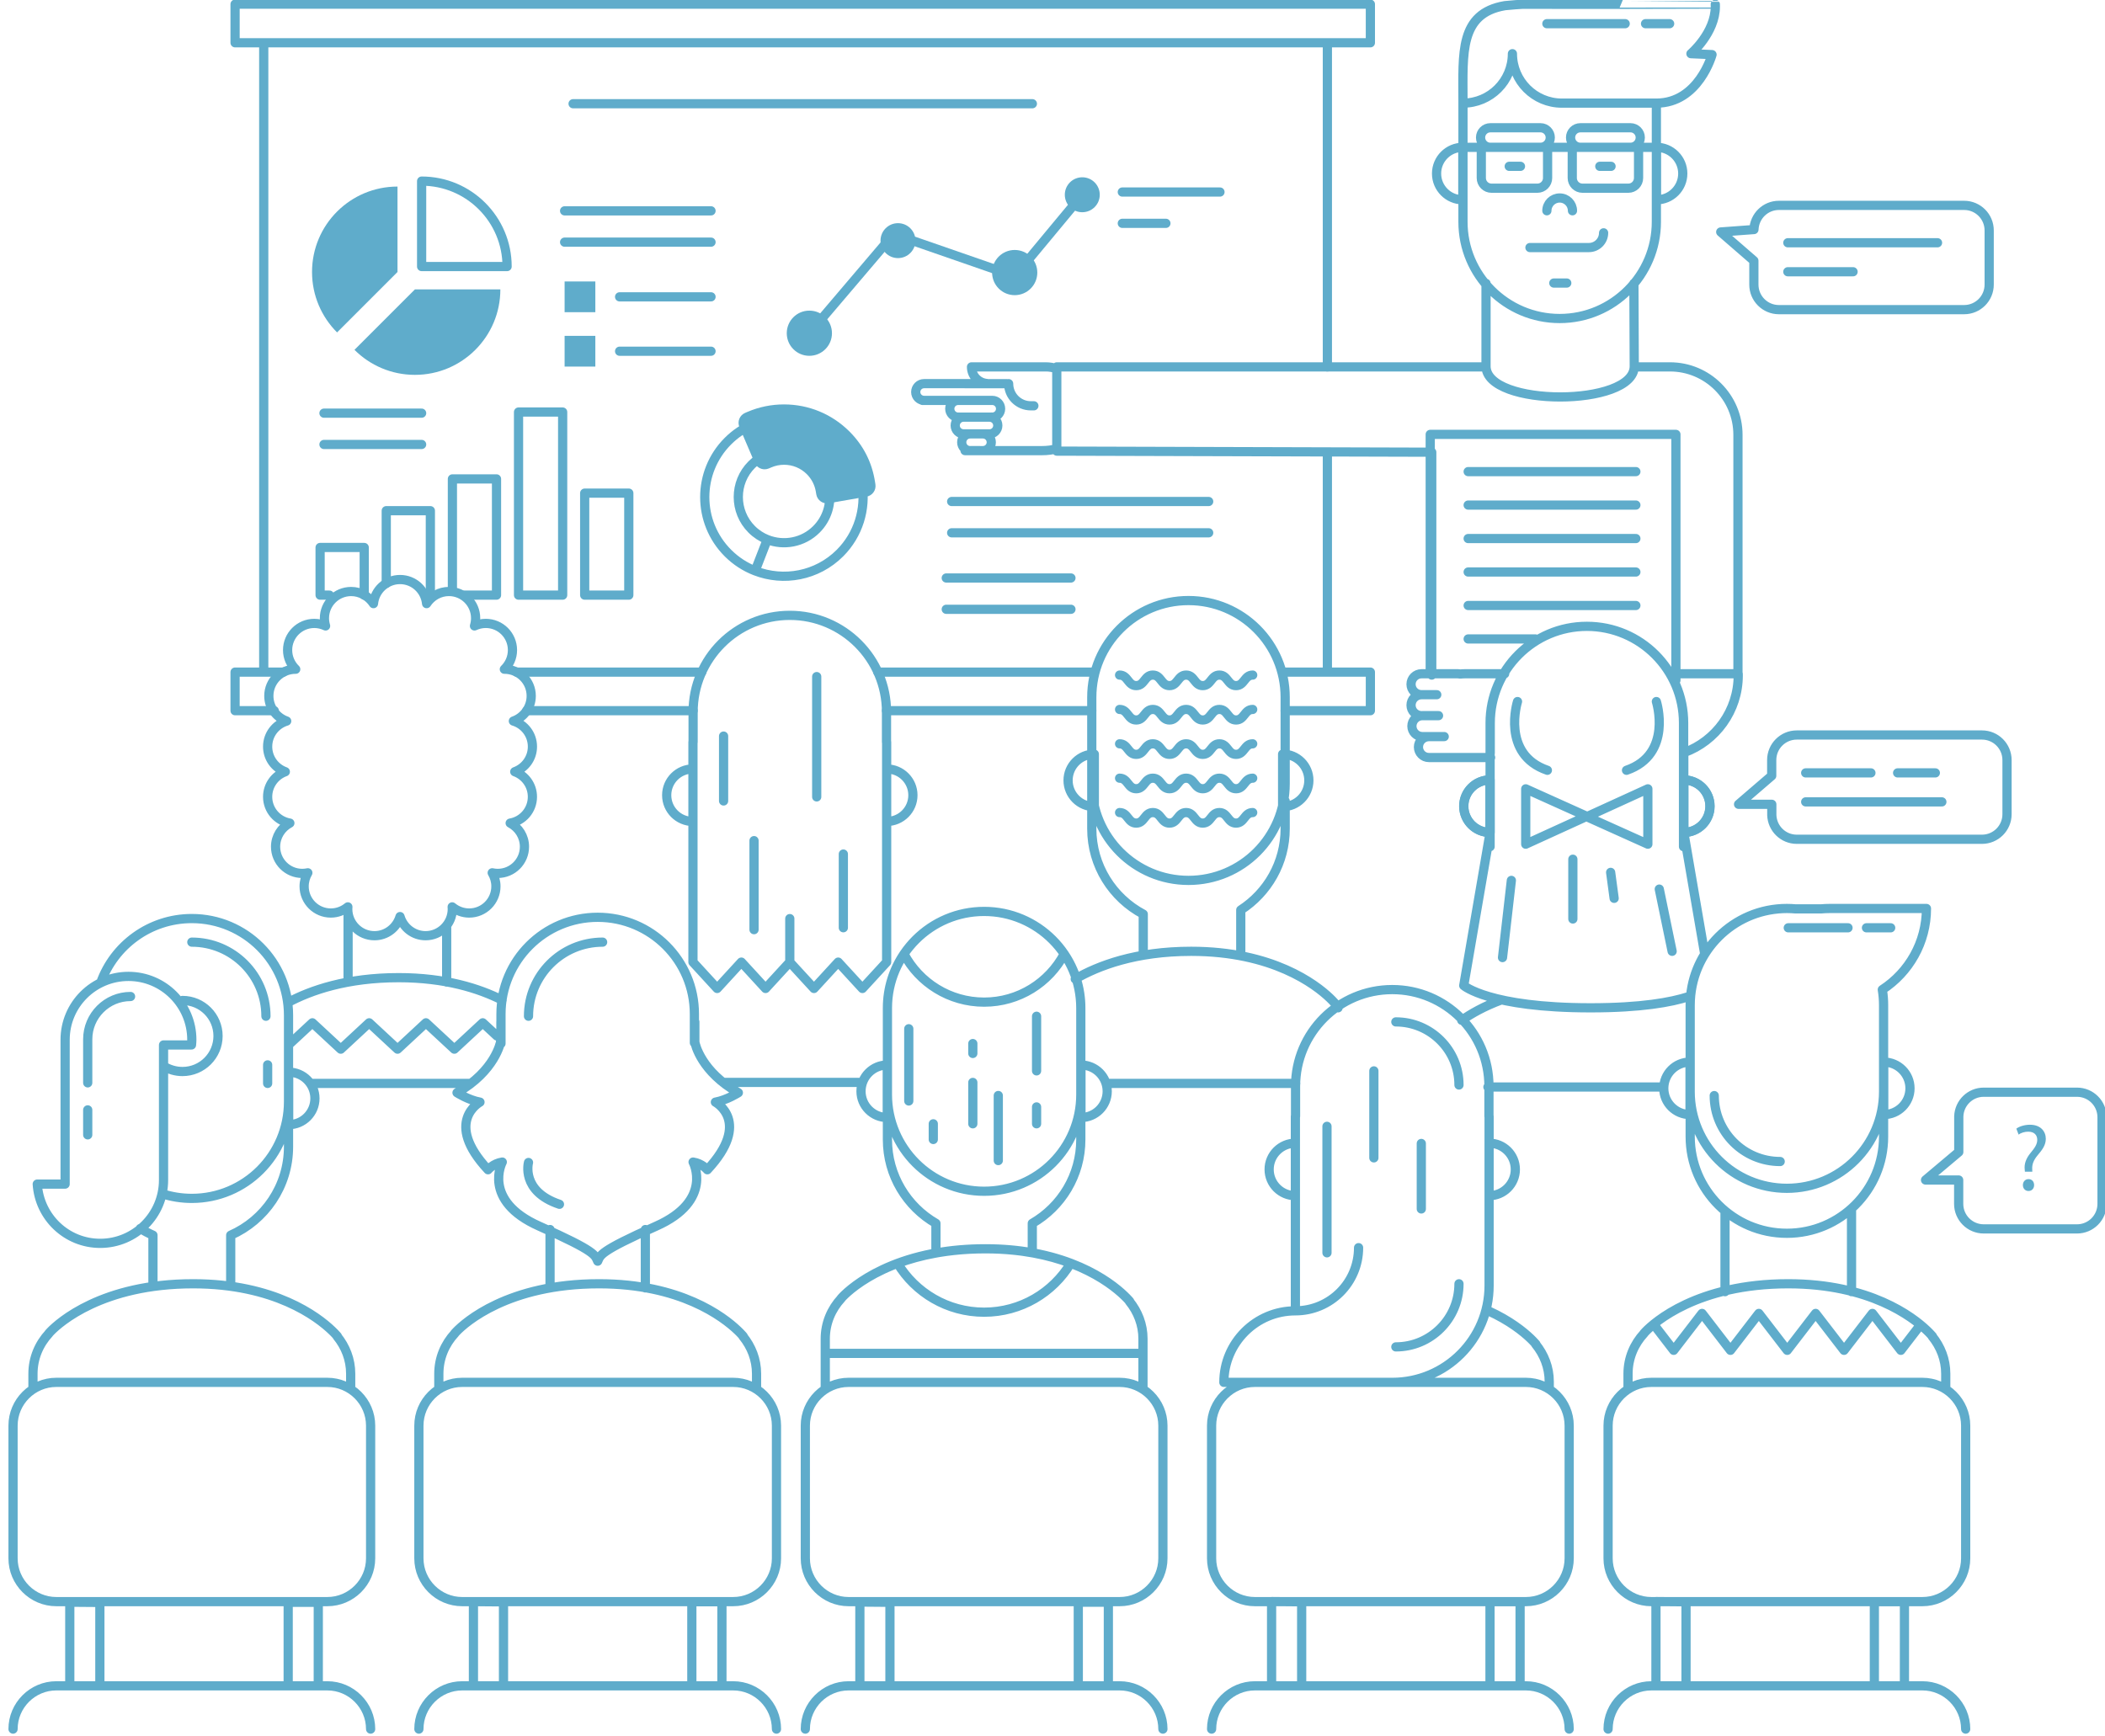 <?xml version="1.0" encoding="utf-8"?>
<!-- Generator: Adobe Illustrator 16.0.0, SVG Export Plug-In . SVG Version: 6.00 Build 0)  -->
<!DOCTYPE svg PUBLIC "-//W3C//DTD SVG 1.1//EN" "http://www.w3.org/Graphics/SVG/1.1/DTD/svg11.dtd">
<svg version="1.1" id="Layer_1" xmlns="http://www.w3.org/2000/svg" xmlns:xlink="http://www.w3.org/1999/xlink" x="0px" y="0px"
	 width="1000px" height="824.89px" viewBox="0 0 1000 824.89" enable-background="new 0 0 1000 824.89" xml:space="preserve">
<g>
	<g>
		
			<path fill="none" stroke="#5FACCB" stroke-width="4.376" stroke-linecap="round" stroke-linejoin="round" stroke-miterlimit="10" d="
			M294.349,166.871h43.429 M294.349,141.033h43.429 M268.22,115.048h69.558 M268.22,100.176h69.558 M200.299,86.046v40.592h40.6
			C240.898,104.218,222.722,86.046,200.299,86.046z M630.583,215.658v103.666h-21.262 M519.874,319.324H417.032 M333.372,319.324
			H245.39 M134.693,319.324h-9.402V20.327h505.292v153.988 M609.321,319.324h41.69v18.339h-40.477 M518.66,337.663H421.14
			 M329.265,337.663h-79.045 M130.296,337.663h-18.62v-18.339h23.017 M247.262,319.324h86.11 M417.032,319.324h102.842
			 M651.012,20.327H111.676V1.984h539.335V20.327z M799.901,395.509c6.893,0,12.475-5.588,12.475-12.481
			c0-6.885-5.582-12.475-12.475-12.475V395.509z M707.885,395.509c-6.885,0-12.475-5.588-12.475-12.481
			c0-6.885,5.59-12.475,12.475-12.475V395.509z"/>
	</g>
	<g>
		<rect x="268.22" y="133.729" fill="#5FACCB" width="14.603" height="14.598"/>
		<rect x="268.22" y="159.571" fill="#5FACCB" width="14.603" height="14.599"/>
	</g>
	<g>
		<path fill="#5FACCB" d="M148.237,129.228c-0.004,11.214,4.547,21.359,11.889,28.711l28.71-28.711V88.637
			C166.417,88.637,148.232,106.808,148.237,129.228"/>
		<path fill="#5FACCB" d="M197.11,178.101c-11.218,0-21.364-4.546-28.711-11.894l28.711-28.706h40.591
			C237.702,159.922,219.53,178.101,197.11,178.101"/>
	</g>
	<g>
		
			<path fill="none" stroke="#5FACCB" stroke-width="4.376" stroke-linecap="round" stroke-linejoin="round" stroke-miterlimit="10" d="
			M384.493,158.314l40.049-47.078l57.506,19.945l32.1-38.65 M298.717,282.754h-20.954v-48.463h20.954V282.754z M267.296,282.754
			h-20.958v-86.989h20.958V282.754z M214.919,279.297v-51.759h20.954v55.216h-15.274 M183.494,277.173v-34.54h20.954v40.121
			 M156.511,282.754h-4.44v-22.637h20.958v22.637 M452.094,253.142H574.2 M452.094,238.27H574.2 M449.525,289.482h59.241
			 M449.525,274.61h59.241 M533.165,106.108h20.706 M533.165,91.236h46.396 M153.904,211.17h46.395 M153.904,196.298h46.395"/>
	</g>
	<g>
		<path fill="#5FACCB" d="M395.228,158.314c0,5.932-4.808,10.74-10.739,10.74c-5.928,0-10.731-4.809-10.731-10.74
			s4.803-10.735,10.731-10.735C390.42,147.579,395.228,152.382,395.228,158.314"/>
		<path fill="#5FACCB" d="M492.783,129.501c0,5.924-4.808,10.735-10.735,10.735c-5.928,0-10.74-4.812-10.74-10.735
			c0-5.932,4.813-10.739,10.74-10.739C487.975,118.762,492.783,123.57,492.783,129.501"/>
		<path fill="#5FACCB" d="M434.901,114.33c0,4.582-3.718,8.3-8.304,8.3c-4.581,0-8.299-3.718-8.299-8.3
			c0-4.585,3.718-8.299,8.299-8.299C431.183,106.031,434.901,109.745,434.901,114.33"/>
		<path fill="#5FACCB" d="M522.451,92.531c0,4.58-3.719,8.303-8.304,8.303c-4.586,0-8.299-3.723-8.299-8.303
			c0-4.586,3.713-8.304,8.299-8.304C518.732,84.227,522.451,87.945,522.451,92.531"/>
		
			<path fill="none" stroke="#5FACCB" stroke-width="4.376" stroke-linecap="round" stroke-linejoin="round" stroke-miterlimit="10" d="
			M397.31,214.479c-0.924-0.924-2.428-0.924-3.351,0c-0.927,0.927-0.927,2.432,0,3.354c0.927,0.928,2.427,0.928,3.351,0
			C398.237,216.911,398.237,215.411,397.31,214.479z M358.735,271.22l5.766-14.868c-2.692-1.06-5.218-2.675-7.398-4.854
			c-8.488-8.488-8.488-22.257,0-30.74c2.017-2.018,4.338-3.552,6.812-4.611l-6.239-14.573c-4.308,1.829-8.343,4.496-11.855,8.005
			c-14.693,14.697-14.693,38.509,0,53.202C349.624,266.575,354.03,269.387,358.735,271.22z M399.023,262.78
			c8.829-8.834,12.342-20.967,10.556-32.437l-0.252-0.492l-15.424,2.696c1.111,6.692-0.905,13.796-6.064,18.95
			c-6.308,6.308-15.53,7.923-23.338,4.854l-5.766,14.868C372.224,276.472,388.13,273.669,399.023,262.78z"/>
		<path fill="#5FACCB" d="M413.332,230.5l-0.197-1.248c-1.35-8.653-5.184-16.192-11.389-22.398
			c-7.83-7.829-18.24-12.142-29.313-12.142c-5.633,0-11.107,1.116-16.266,3.313l-1.184,0.504c-0.628,0.265-1.124,0.773-1.376,1.41
			c-0.256,0.628-0.252,1.338,0.022,1.961l7.252,16.941c0.415,0.979,1.363,1.56,2.364,1.56l1.008-0.205l1.18-0.504
			c2.235-0.958,4.607-1.439,7.048-1.439c4.773,0,9.261,1.854,12.637,5.226c2.646,2.649,4.373,6.001,4.987,9.701l0.209,1.274
			c0.116,0.675,0.492,1.281,1.052,1.679c0.436,0.304,0.953,0.475,1.482,0.475l0.441-0.043l17.949-3.136
			C412.613,233.189,413.545,231.881,413.332,230.5"/>
		<path fill="#5FACCB" d="M392.848,234.035l-0.209-1.282c-0.705-4.222-2.679-8.06-5.71-11.085
			c-3.859-3.864-8.992-5.983-14.449-5.983c-2.791,0-5.5,0.552-8.057,1.646l-1.179,0.504l-7.253-16.94l1.18-0.504
			c4.842-2.061,9.975-3.107,15.262-3.107c10.389,0,20.154,4.043,27.496,11.394c5.812,5.813,9.398,12.864,10.667,20.976l0.196,1.248
			L392.848,234.035z M415.87,230.103l-0.196-1.248c-1.439-9.205-5.513-17.219-12.112-23.82c-8.316-8.309-19.368-12.89-31.128-12.89
			c-5.979,0-11.791,1.188-17.274,3.517l-1.179,0.504c-1.257,0.535-2.253,1.543-2.757,2.809c-0.508,1.273-0.495,2.684,0.043,3.94
			l7.256,16.94c0.83,1.949,2.731,3.115,4.723,3.115c0.67,0,1.359-0.133,2.021-0.414l1.175-0.504
			c1.915-0.821,3.949-1.235,6.039-1.235c4.089,0,7.932,1.594,10.821,4.483c2.265,2.265,3.739,5.137,4.269,8.303l0.21,1.274
			c0.226,1.354,0.983,2.556,2.102,3.346c0.868,0.625,1.911,0.949,2.966,0.949l0.889-0.077l17.941-3.138
			C414.438,235.479,416.306,232.873,415.87,230.103"/>
	</g>
	<g>
		
			<line fill="none" stroke="#5FACCB" stroke-width="4.376" stroke-linecap="round" stroke-linejoin="round" stroke-miterlimit="10" x1="272.254" y1="49.282" x2="490.437" y2="49.282"/>
	</g>
	<g>
		
			<path fill="none" stroke="#5FACCB" stroke-width="4.376" stroke-linecap="round" stroke-linejoin="round" stroke-miterlimit="10" d="
			M942.384,518.923h44.318c6.573,0,11.894,5.324,11.894,11.889v41.164c0,6.568-5.32,11.895-11.894,11.895h-44.318
			c-6.568,0-11.897-5.326-11.897-11.895v-11.338h-15.744l15.792-13.299v-16.941C930.755,524.031,935.957,518.923,942.384,518.923z
			 M901.481,367.21h17.924 M857.81,367.21h30.991 M857.81,380.981h64.694 M853.565,398.751h87.994
			c6.568,0,11.895-5.332,11.895-11.899v-25.744c0-6.573-5.326-11.898-11.895-11.898h-87.999c-6.564,0-11.894,5.325-11.894,11.898
			v7.479l-15.743,13.543h15.786v5.137C841.937,393.64,847.138,398.751,853.565,398.751z M849.325,129.113h30.993 M849.325,115.338
			h71.118 M845.083,97.577h88.002c6.568,0,11.894,5.335,11.894,11.898v25.745c0,6.563-5.325,11.893-11.897,11.893h-87.998
			c-6.569,0-11.89-5.329-11.89-11.893v-11.343l-15.745-13.658l15.783-1.163C833.458,102.689,838.659,97.577,845.083,97.577z
			 M765.152,414.476l1.666,12.336 M788.255,422.423l6.111,29.557 M747.202,408.218v28.408 M717.988,418.287l-4.206,36.674
			 M786.875,333.312c0,0,7.928,25.062-14.188,32.659 M720.911,333.312c0,0-7.929,25.062,14.188,32.659 M782.832,401.087
			l-29.215-13.149l-28.804,13.149v-26.304l29.219,13.155l28.8-13.155V401.087z M392.049,643.003h150.934 M127.146,505.931v8.816
			 M492.433,525.91v8.025 M443.367,533.935v7.451 M462.149,500.513v-4.701 M462.149,514.273v19.662 M474.248,520.488v30.92
			 M492.433,482.832v25.959 M431.725,488.767v34.326 M251.07,552.31c0,0-3.787,13.67,14.709,19.871 M91.128,447.626
			c19.45,0,35.21,15.756,35.21,35.205 M251.07,482.832c0-19.445,15.765-35.205,35.215-35.205 M904.726,760.974h-14.292v39.988
			h14.283L904.726,760.974z M786.674,760.914v40.049h14.287v-39.924L786.674,760.914z M6.198,821.515
			c0-11.305,9.244-20.553,20.547-20.553h128.766c11.304,0,20.556,9.248,20.556,20.553 M198.999,821.515
			c0-11.305,9.253-20.553,20.556-20.553h128.761c11.304,0,20.552,9.248,20.552,20.553 M382.579,821.515
			c0-11.305,9.248-20.553,20.552-20.553H531.9c11.3,0,20.547,9.248,20.547,20.553 M575.581,821.515
			c0-11.305,9.249-20.553,20.557-20.553h128.761c11.304,0,20.557,9.248,20.557,20.553 M763.938,821.515
			c0-11.305,9.253-20.553,20.557-20.553H913.26c11.304,0,20.552,9.248,20.552,20.553 M933.812,740.402
			c0,11.303-9.248,20.551-20.552,20.551H784.494c-11.304,0-20.557-9.248-20.557-20.551V677.33c0-11.303,9.253-20.551,20.557-20.551
			H913.26c11.304,0,20.552,9.248,20.552,20.551V740.402z M785.567,629.179l9.525,12.381l13.488-17.535l13.487,17.535l13.487-17.535
			l13.488,17.535l13.487-17.535l13.496,17.535l13.492-17.535l13.496,17.535l9.333-12.125 M845.697,551.855
			c-17.3,0-31.33-14.025-31.33-31.33 M886.682,440.81h11.505 M849.535,440.81h28.381 M879.588,575.437v38.258 M819.486,613.695
			v-38.258 M924.345,660.052v-7.367c0-6.779-2.486-12.916-6.452-17.787l0.149,0.004c0,0-0.538-0.654-1.525-1.666l-1.12-1.104
			c-6.782-6.484-27.172-22.193-65.896-22.193c-43.271,0-63.687,18.51-67.733,22.676l-0.166,0.176
			c-0.39,0.406-0.633,0.688-0.633,0.688h0.063c-4.696,5.053-7.624,11.77-7.624,19.207v7.367 M915.179,431.63h-45.963
			c-1.406,0-2.796,0.076-4.168,0.195h-12.004c-1.377-0.119-2.761-0.195-4.171-0.195c-1.406,0-2.791,0.076-4.167,0.195h-0.005
			c-23.415,2.115-41.766,21.783-41.766,45.742v3.705v33.668v3.705c0,25.373,20.568,45.936,45.938,45.936
			c25.372,0,45.941-20.563,45.941-45.936v-3.705v-33.668v-3.705c0-2.514-0.21-4.975-0.603-7.377
			C906.827,461.994,915.179,447.792,915.179,431.63z M894.883,529.552c6.89,0,12.475-5.582,12.475-12.471
			c0-6.895-5.585-12.479-12.475-12.479V529.552z M802.866,529.552c-6.889,0-12.475-5.582-12.475-12.471
			c0-6.895,5.586-12.479,12.475-12.479V529.552z M848.876,431.63c-25.372,0-45.936,20.568-45.936,45.938v3.705v55.031v3.705
			c0,25.373,20.563,45.941,45.936,45.941c25.369,0,45.938-20.568,45.938-45.941v-3.705v-55.031v-3.705
			c0-2.492-0.197-4.932-0.577-7.313 M809.773,452.869l-9.872-57.363v-37.73h-0.069v-10.548v-3.71
			c0-25.368-20.563-45.938-45.938-45.938c-25.368,0-45.938,20.569-45.938,45.938v3.71v10.548h-0.067v37.73l-12.526,72.748
			c0,0,12.086,10.574,60.263,10.574c24.077,0,38.279-2.641,46.459-5.285 M697.462,303.576h32.018 M697.462,287.678h79.677
			 M697.462,271.771h79.677 M697.462,255.874h79.677 M697.462,239.966h79.677 M697.462,224.069h79.677 M368.868,740.402
			c0,11.303-9.248,20.551-20.552,20.551H219.555c-11.303,0-20.556-9.248-20.556-20.551V677.33c0-11.303,9.253-20.551,20.556-20.551
			h128.761c11.304,0,20.552,9.248,20.552,20.551V740.402z M342.961,761.013h-14.295v39.949h14.288L342.961,761.013z
			 M224.911,760.953v40.01h14.283v-39.891L224.911,760.953z M508.651,600.187c-10.292-3.898-23.668-6.867-40.51-6.867
			c-17.514,0-31.283,3.033-41.736,6.918c8.406,13.906,23.672,23.201,41.108,23.201C484.97,623.439,500.25,614.119,508.651,600.187z
			 M339.85,523.64c5.556-1.008,10.916-4.482,10.916-4.482c-17.587-9.975-20.497-22.869-20.672-24.057v-9.598l-0.217-0.162v-3.586
			c0-25.369-20.569-45.938-45.938-45.938c-25.373,0-45.942,20.568-45.942,45.938v3.705v0.01l-0.038,0.033v4.342l-0.171,5.256
			c0,0-2.492,13.736-20.681,24.057c0,0,5.359,3.475,10.915,4.482c0,0-17.428,9.33,3.83,32.131c0,0,2.423-2.992,6.765-3.658
			c0,0-9.829,18.309,17.548,30.453c27.39,12.15,26.433,13.816,27.775,16.643c1.337-2.826,0.385-4.492,27.766-16.643
			c27.381-12.145,17.547-30.453,17.547-30.453c4.343,0.666,6.774,3.658,6.774,3.658C357.278,532.97,339.85,523.64,339.85,523.64z
			 M359.406,660.052v-7.367c0-6.779-2.487-12.916-6.453-17.787l0.149,0.004c0,0-0.538-0.654-1.525-1.666l-1.12-1.104
			c-6.782-6.484-27.176-22.193-65.896-22.193c-43.271,0-63.687,18.51-67.733,22.676l-0.167,0.176
			c-0.389,0.406-0.637,0.688-0.637,0.688h0.068c-4.697,5.053-7.624,11.77-7.624,19.207v7.367 M329.876,495.439v-9.979v-3.705
			c0-25.369-20.569-45.938-45.938-45.938c-25.373,0-45.942,20.568-45.942,45.938v3.705v10.352 M261.301,584.166v27.74
			 M306.576,611.906v-27.74 M151.208,761.287h-14.3v39.676h14.292L151.208,761.287z M33.151,761.232v39.73h14.287v-39.615
			L33.151,761.232z M176.067,740.402c0,11.303-9.252,20.551-20.556,20.551H26.745c-11.303,0-20.547-9.248-20.547-20.551V677.33
			c0-11.303,9.244-20.551,20.547-20.551h128.766c11.304,0,20.556,9.248,20.556,20.551V740.402z M166.596,660.052v-7.367
			c0-6.779-2.479-12.916-6.449-17.787l0.15,0.004c0,0-0.534-0.654-1.525-1.666l-1.125-1.104
			c-6.774-6.484-27.172-22.193-65.887-22.193c-43.279,0-63.69,18.51-67.742,22.676l-0.162,0.176
			c-0.389,0.406-0.637,0.688-0.637,0.688h0.063c-4.692,5.053-7.62,11.77-7.62,19.207v7.367 M41.673,527.32v11.865 M62.025,473.451
			c-11.24,0-20.352,9.107-20.352,20.344v20.684 M61.038,463.9c-16.625,0-30.1,13.475-30.1,30.1v30.59v11.002v26.986h-13.24
			c1.017,15.707,13.945,28.156,29.902,28.156c16.616,0,30.096-13.471,30.096-30.096v-15.816v-25.775v-22.578h13.278
			c0.073-0.822,0.154-1.633,0.154-2.469C91.128,477.375,77.649,463.9,61.038,463.9z M86.696,475.332
			c9.321,0,16.886,7.557,16.886,16.877c0,9.33-7.564,16.885-16.886,16.885c-3.312,0-6.397-0.949-9.004-2.594 M137.138,534.343
			c6.89,0,12.475-5.586,12.475-12.48c0-6.889-5.585-12.469-12.475-12.469V534.343z M76.982,567.146
			c4.458,1.445,9.21,2.223,14.146,2.223c25.373,0,45.938-20.564,45.938-45.938v-3.705v-33.662v-3.709
			c0-25.369-20.564-45.938-45.938-45.938c-19.958,0-36.95,12.734-43.283,30.525 M66.666,583.673c1.91,1.205,3.915,2.273,5.997,3.188
			v24.373 M109.599,611.14v-24.279c16.172-7.111,27.467-23.266,27.467-42.064v-3.705v-6.953 M722.137,760.974h-14.299v39.988h14.29
			L722.137,760.974z M604.082,760.914v40.049h14.287v-39.924L604.082,760.914z M526.541,761.218H512.25v39.744h14.283
			L526.541,761.218z M408.489,761.158v39.805h14.287v-39.686L408.489,761.158z M552.447,740.402
			c0,11.303-9.247,20.551-20.547,20.551H403.13c-11.304,0-20.552-9.248-20.552-20.551V677.33c0-11.303,9.248-20.551,20.552-20.551
			H531.9c11.3,0,20.547,9.248,20.547,20.551V740.402z M505.579,453.246c-7.245,13.611-21.57,22.881-38.066,22.881
			c-16.497,0-30.822-9.27-38.062-22.881c-4.975,7.338-7.872,16.193-7.872,25.723v3.701v33.672v3.701
			c0,25.373,20.56,45.938,45.933,45.938c25.372,0,45.938-20.564,45.938-45.938v-3.701v-33.672v-3.701
			C513.451,469.439,510.549,460.583,505.579,453.246z M542.982,660.052v-23.988c0-6.777-2.483-12.914-6.449-17.787l0.149,0.004
			c0,0-0.538-0.654-1.53-1.666l-1.12-1.102c-6.777-6.484-27.172-22.193-65.891-22.193c-43.271,0-63.686,18.508-67.738,22.676
			l-0.167,0.174c-0.389,0.412-0.632,0.689-0.632,0.689h0.064c-4.688,5.051-7.62,11.77-7.62,19.205v23.988 M513.523,506v24.953
			c6.89,0,12.47-5.584,12.47-12.475C525.993,511.589,520.413,506,513.523,506z M409.032,518.478c0,6.891,5.582,12.475,12.471,12.475
			V506C414.614,506,409.032,511.589,409.032,518.478z M490.402,595.23v-13.996c13.771-7.938,23.049-22.793,23.049-39.826v-3.701
			v-55.037v-3.701c0-25.373-20.566-45.938-45.938-45.938c-25.373,0-45.933,20.564-45.933,45.938v3.701v55.037v3.701
			c0,17.033,9.27,31.889,23.043,39.826v13.996 M745.455,740.402c0,11.303-9.253,20.551-20.557,20.551H596.138
			c-11.308,0-20.557-9.248-20.557-20.551V677.33c0-11.303,9.249-20.551,20.557-20.551h128.761c11.304,0,20.557,9.248,20.557,20.551
			V740.402z M652.669,550.121v-41.33 M675.205,574.39v-31.115 M630.395,595.23v-60.098 M693.103,515.505
			c0-16.566-13.433-29.988-29.997-29.988 M693.103,609.939c0,16.564-13.433,29.988-29.997,29.988 M615.386,622.794
			c16.577,0,30.019-13.436,30.019-30.014 M707.338,530.359v-10.551v-3.709c0-25.369-20.569-45.934-45.938-45.934
			c-25.372,0-45.938,20.564-45.938,45.934v3.709v10.551h-0.077v84.555v7.881c-18.765,0-33.979,15.215-33.979,33.984h33.979h33.988
			h12.057h0.004c25.39,0,45.972-20.586,45.972-45.973v-80.447H707.338z M707.406,568.087c6.89,0,12.47-5.586,12.47-12.48
			c0-6.887-5.58-12.469-12.47-12.469V568.087z M615.386,568.087c-6.884,0-12.471-5.586-12.471-12.48
			c0-6.887,5.587-12.469,12.471-12.469V568.087z M735.983,660.052v-3.611c0-6.773-2.482-12.916-6.452-17.787l0.149,0.004
			c0,0-0.535-0.654-1.521-1.666l-1.119-1.107c-3.288-3.141-9.779-8.457-20.01-13.094 M400.639,405.771v35.012 M375.202,457.117
			v-20.68 M387.985,321.46v57.161 M358.21,399.396v42.303 M343.748,380.549v-30.826 M421.14,352.561v-10.549v-3.709
			c0-25.368-20.565-45.941-45.938-45.941c-25.368,0-45.938,20.573-45.938,45.941v3.709v10.549h-0.069v62.696v41.859l11.497,12.523
			l11.496-12.523l11.496,12.523l11.5-12.523l11.504,12.523l11.5-12.523l11.509,12.523l11.513-12.523V352.561H421.14z
			 M421.212,390.289c6.889,0,12.475-5.583,12.475-12.475c0-6.885-5.586-12.475-12.475-12.475V390.289z M329.196,390.289
			c-6.893,0-12.479-5.583-12.479-12.475c0-6.885,5.586-12.475,12.479-12.475V390.289z M706.851,516.46h83.541 M525.43,514.748
			h90.127 M343.491,514.273h66.109 M147.377,514.748h76.371 M713.313,475.037c-8.291,3.047-14.526,6.641-18.915,9.711
			 M635.673,478.828c-0.453-0.645-0.924-1.281-1.419-1.889l0.15,0.004c0,0-0.539-0.65-1.531-1.662l-1.118-1.107
			c-6.779-6.479-27.173-22.193-65.893-22.193c-26.325,0-44.193,6.852-55.057,13.154 M531.866,386.058c3.953,0,3.953,5.01,7.906,5.01
			c3.948,0,3.948-5.01,7.901-5.01s3.953,5.01,7.902,5.01c3.954,0,3.954-5.01,7.906-5.01c3.949,0,3.949,5.01,7.897,5.01
			c3.958,0,3.958-5.01,7.906-5.01c3.958,0,3.958,5.01,7.915,5.01c3.958,0,3.958-5.01,7.911-5.01 M531.866,369.728
			c3.953,0,3.953,5.009,7.906,5.009c3.948,0,3.948-5.009,7.901-5.009s3.953,5.009,7.902,5.009c3.954,0,3.954-5.009,7.906-5.009
			c3.949,0,3.949,5.009,7.897,5.009c3.958,0,3.958-5.009,7.906-5.009c3.958,0,3.958,5.009,7.915,5.009
			c3.958,0,3.958-5.009,7.911-5.009 M531.866,353.398c3.953,0,3.953,5.009,7.906,5.009c3.948,0,3.948-5.009,7.901-5.009
			s3.953,5.009,7.902,5.009c3.954,0,3.954-5.009,7.906-5.009c3.949,0,3.949,5.009,7.897,5.009c3.958,0,3.958-5.009,7.906-5.009
			c3.958,0,3.958,5.009,7.915,5.009c3.958,0,3.958-5.009,7.911-5.009 M531.866,337.064c3.953,0,3.953,5.014,7.906,5.014
			c3.948,0,3.948-5.014,7.901-5.014s3.953,5.014,7.902,5.014c3.954,0,3.954-5.014,7.906-5.014c3.949,0,3.949,5.014,7.897,5.014
			c3.958,0,3.958-5.014,7.906-5.014c3.958,0,3.958,5.014,7.915,5.014c3.958,0,3.958-5.014,7.911-5.014 M531.866,320.739
			c3.953,0,3.953,5.009,7.906,5.009c3.948,0,3.948-5.009,7.901-5.009s3.953,5.009,7.902,5.009c3.954,0,3.954-5.009,7.906-5.009
			c3.949,0,3.949,5.009,7.897,5.009c3.958,0,3.958-5.009,7.906-5.009c3.958,0,3.958,5.009,7.915,5.009
			c3.958,0,3.958-5.009,7.911-5.009 M564.598,285.332c-25.368,0-45.938,20.562-45.938,45.938v3.701v33.672v3.701
			c0,25.376,20.569,45.943,45.938,45.943c25.373,0,45.938-20.567,45.938-45.943v-3.701V334.97v-3.701
			C610.535,305.893,589.971,285.332,564.598,285.332z M518.66,371.561v22.149c0,17.612,9.911,32.903,24.454,40.612v19.527
			 M589.441,453.677v-21.334c12.688-8.176,21.094-22.416,21.094-38.633v-13.161 M609.321,383.253c6.89,0,12.471-5.59,12.471-12.479
			c0-6.884-5.581-12.475-12.471-12.475V383.253z M519.874,383.253c-6.889,0-12.475-5.59-12.475-12.479
			c0-6.884,5.586-12.475,12.475-12.475V383.253z M799.832,370.553v24.952c6.89,0,12.471-5.584,12.471-12.482
			C812.303,376.138,806.722,370.553,799.832,370.553z M695.343,383.023c0,6.898,5.58,12.482,12.47,12.482v-24.952
			C700.923,370.553,695.343,376.138,695.343,383.023z M799.765,402.26v-55.033v-3.71c0-25.368-20.57-45.938-45.942-45.938
			c-25.369,0-45.938,20.569-45.938,45.938v3.71v55.033 M738.151,134.476h6.158 M781.729,11.254h11.449 M734.856,11.254h37.21
			 M759.993,79.022h5.351 M716.967,79.022h5.35 M778.413,84.573c0,2.671-2.172,4.843-4.842,4.843h-21.809
			c-2.671,0-4.843-2.172-4.843-4.843V69.987h31.493V84.573z M735.198,84.573c0,2.671-2.171,4.843-4.843,4.843h-21.809
			c-2.671,0-4.841-2.172-4.841-4.843V69.987h31.492V84.573z M693.508,69.987h94.854 M779.225,65.346
			c0,2.563-2.077,4.641-4.649,4.641h-23.816c-2.564,0-4.646-2.077-4.646-4.641c0-2.564,2.082-4.646,4.646-4.646h23.816
			C777.147,60.7,779.225,62.782,779.225,65.346z M736.467,65.346c0,2.563-2.076,4.641-4.641,4.641H708
			c-2.564,0-4.641-2.077-4.641-4.641c0-2.564,2.076-4.646,4.641-4.646h23.826C734.391,60.7,736.467,62.782,736.467,65.346z
			 M726.813,117.617h21.002h6.995c3.864,0,7-3.133,7-6.996 M734.856,100.141c0-3.354,2.727-6.076,6.08-6.076
			c3.36,0,6.082,2.722,6.082,6.076 M723.15,2.036c-1.5,0.051-4.419,0.29-8.257,0.654C693.227,6.382,695,25.233,695,47.96v1.038
			c12.971,0,23.488-10.518,23.488-23.492c0,12.975,10.513,23.492,23.487,23.492h44.899c20.116,0,26.449-23.047,26.449-23.047
			l-10.03-0.445c0,0,11.599-9.85,11.599-22.497l-0.025-0.986C814.867,2.023,728.407,2.086,723.15,2.036z M786.943,94.936
			c6.89,0,12.475-5.585,12.475-12.479c0-6.888-5.585-12.47-12.475-12.47V94.936z M694.927,94.936
			c-6.889,0-12.475-5.585-12.475-12.479c0-6.888,5.586-12.47,12.475-12.47V94.936z M695,47.96v3.71v50.018v3.702
			c0,25.372,20.568,45.941,45.937,45.941c25.369,0,45.938-20.569,45.938-45.941v-3.702V51.67v-2.676 M800.115,357.54
			c14.966-5.471,25.65-19.844,25.65-36.716l-0.018-0.709h-32.1 M677.825,349.961h8.269 M675.713,340.013h7.68 M675.302,330.06h7.249
			 M714.804,320.115h-18.94c-0.731,0-1.449,0.048-2.158,0.12l-1.068-0.12h-17.335c-2.743,0-4.974,2.228-4.974,4.976
			c0,2.742,2.23,4.97,4.974,4.97c-2.743,0-4.974,2.227-4.974,4.979c0,2.743,2.23,4.975,4.974,4.975h0.411
			c-2.748,0-4.975,2.222-4.975,4.971c0,2.743,2.227,4.978,4.975,4.978h2.936l0.009,0.018c-2.667,0.081-4.809,2.261-4.809,4.949
			c0,2.743,2.228,4.979,4.971,4.979h17.044h0.294h11.979 M679.444,319.321V206.384h116.713v116.859 M705.948,134.638v39.378
			c0,19.445,70.418,19.445,70.418,0c0-1.171-0.171-39.378-0.171-39.378 M825.632,320.824V206.616
			c0-17.839-14.461-32.305-32.305-32.305h-16.188 M705.948,174.311h-9.714h-7.894H502.036v40.022l178.129,0.513v105.893
			 M471.227,198.174l0.142,0.014c2.196,0,3.974-1.786,3.974-3.979c0-2.195-1.778-3.979-3.974-3.979l-0.142,0.018h-14.411h-1.5
			h-0.034h-0.201c-2.154,0.043-3.881,1.804-3.881,3.961c0,2.15,1.709,3.894,3.846,3.971h0.235l0.034-0.005l2.445,0.005h11.021
			L471.227,198.174z M479.163,182.281c0,5.813,4.714,10.522,10.531,10.522h1.458 M470.035,206.145c2.196,0,3.983-1.781,3.983-3.979
			s-1.787-3.979-3.983-3.979l-12.274-0.005v0.005c-2.201,0-3.983,1.781-3.983,3.979c0,2.157,1.736,3.919,3.881,3.97h0.188
			l0.064-0.009l1.321,0.009l10.649-0.009L470.035,206.145z M455.243,198.183h-0.149l0.085,0.005L455.243,198.183z M457.786,206.145
			h-0.055h0.029H457.786z M470.919,210.128c0-2.197-1.782-3.983-3.983-3.983h-6.081c-2.197,0-3.983,1.786-3.983,3.983
			c0,2.18,1.765,3.948,3.944,3.975h0.082l0.115-0.013l6.026,0.004C469.192,214.042,470.919,212.291,470.919,210.128z
			 M458.303,182.281h19.903 M457.829,190.239l-2.513,0.009l-0.136-0.018c-2.201,0-3.979,1.783-3.979,3.979
			c0,2.193,1.778,3.979,3.979,3.979l0.136-0.014l2.445,0.005v0.009c-2.201,0-3.983,1.781-3.983,3.979s1.783,3.979,3.983,3.979
			l0.149-0.018l2.945,0.018c-2.197,0-3.983,1.786-3.983,3.983c0,2.196,1.782,3.975,3.983,3.975c0.055,0,0.102-0.013-2.411-0.013
			l36.364,0.013c2.821,0,5.206-0.325,7.228-0.932 M502.036,175.182c-1.629-0.563-3.381-0.871-5.202-0.871h-35.313
			c0,4.184,3.223,7.568,7.317,7.894l0.004,0.068h-0.24h-29.599c-2.193,0-3.979,1.777-3.979,3.975c0,2.196,1.786,3.982,3.983,3.982
			l-0.004,0.009h-0.782h20.082 M238.543,475.156c-11.035-5.576-27.125-10.654-49.138-10.654c-24.531,0-41.72,5.949-52.737,11.865
			 M137.065,496.468l11.33-10.518l13.492,12.523l13.487-12.523l13.488,12.523l13.488-12.523l13.496,12.523l13.487-12.523
			l6.752,6.262 M244.531,366.655c4.893-1.752,8.406-6.428,8.406-11.923c0-5.744-3.816-10.59-9.056-12.146
			c4.936-1.734,8.479-6.428,8.479-11.948c0-7.005-5.675-12.681-12.676-12.681l-0.094,0.004c2.376-2.308,3.863-5.529,3.863-9.094
			c0-7.009-5.675-12.675-12.679-12.675c-1.919,0-3.736,0.436-5.369,1.2c0.351-1.167,0.547-2.401,0.547-3.684
			c0-7.005-5.676-12.68-12.68-12.68c-4.448,0-8.354,2.299-10.615,5.765c-0.625-6.424-6.03-11.449-12.616-11.449
			c-6.586,0-12,5.025-12.616,11.449c-2.265-3.466-6.171-5.757-10.62-5.757c-7,0-12.676,5.667-12.676,12.672
			c0,1.282,0.193,2.517,0.547,3.684c-1.632-0.765-3.449-1.2-5.372-1.2c-7,0-12.675,5.666-12.675,12.675
			c0,3.564,1.482,6.786,3.854,9.094l-0.094-0.004c-7,0-12.676,5.676-12.676,12.681c0,5.521,3.547,10.214,8.483,11.948
			c-5.231,1.557-9.052,6.402-9.052,12.146c0,5.495,3.504,10.171,8.402,11.923c-4.897,1.753-8.402,6.424-8.402,11.924
			c0,6.278,4.569,11.476,10.56,12.49c-4.03,2.12-6.787,6.348-6.787,11.221c0,7.005,5.68,12.677,12.68,12.677
			c0.906,0,1.791-0.098,2.65-0.281c-1.116,1.889-1.765,4.082-1.765,6.428c0,7,5.675,12.676,12.675,12.676
			c3.082,0,5.902-1.1,8.099-2.924l-0.056,1.025c0,6.996,5.684,12.676,12.684,12.676c5.757,0,10.603-3.838,12.155-9.094
			c1.543,5.256,6.401,9.094,12.149,9.094c7.005,0,12.685-5.68,12.685-12.676l-0.056-1.025c2.201,1.824,5.021,2.924,8.099,2.924
			c7,0,12.68-5.676,12.68-12.676c0-2.346-0.65-4.539-1.761-6.428c0.851,0.184,1.735,0.281,2.641,0.281
			c7.004,0,12.68-5.672,12.68-12.677c0-4.873-2.752-9.101-6.787-11.221c5.997-1.014,10.565-6.211,10.565-12.49
			C252.937,373.079,249.424,368.408,244.531,366.655z M165.361,434.955v31.646 M212.192,466.601v-25.818"/>
		<path fill="#5FACCB" d="M963.621,565.861c-1.539,0-2.625-1.223-2.625-2.803c0-1.672,1.128-2.842,2.666-2.842
			c1.629,0,2.663,1.17,2.663,2.842c0,1.58-1.034,2.803-2.663,2.803H963.621z M961.948,556.689l-0.093-1.129
			c-0.274-2.436,0.542-5.102,2.799-7.811c2.03-2.438,3.162-4.15,3.162-6.184c0-2.305-1.444-3.885-4.29-3.885
			c-1.624,0-3.432,0.494-4.561,1.4l-1.085-2.846c1.491-1.133,4.067-1.855,6.461-1.855c5.193,0,7.539,3.258,7.539,6.689
			c0,3.021-1.718,5.281-3.88,7.813c-1.987,2.393-2.71,4.379-2.573,6.678l0.043,1.129H961.948z"/>
	</g>
</g>
</svg>
